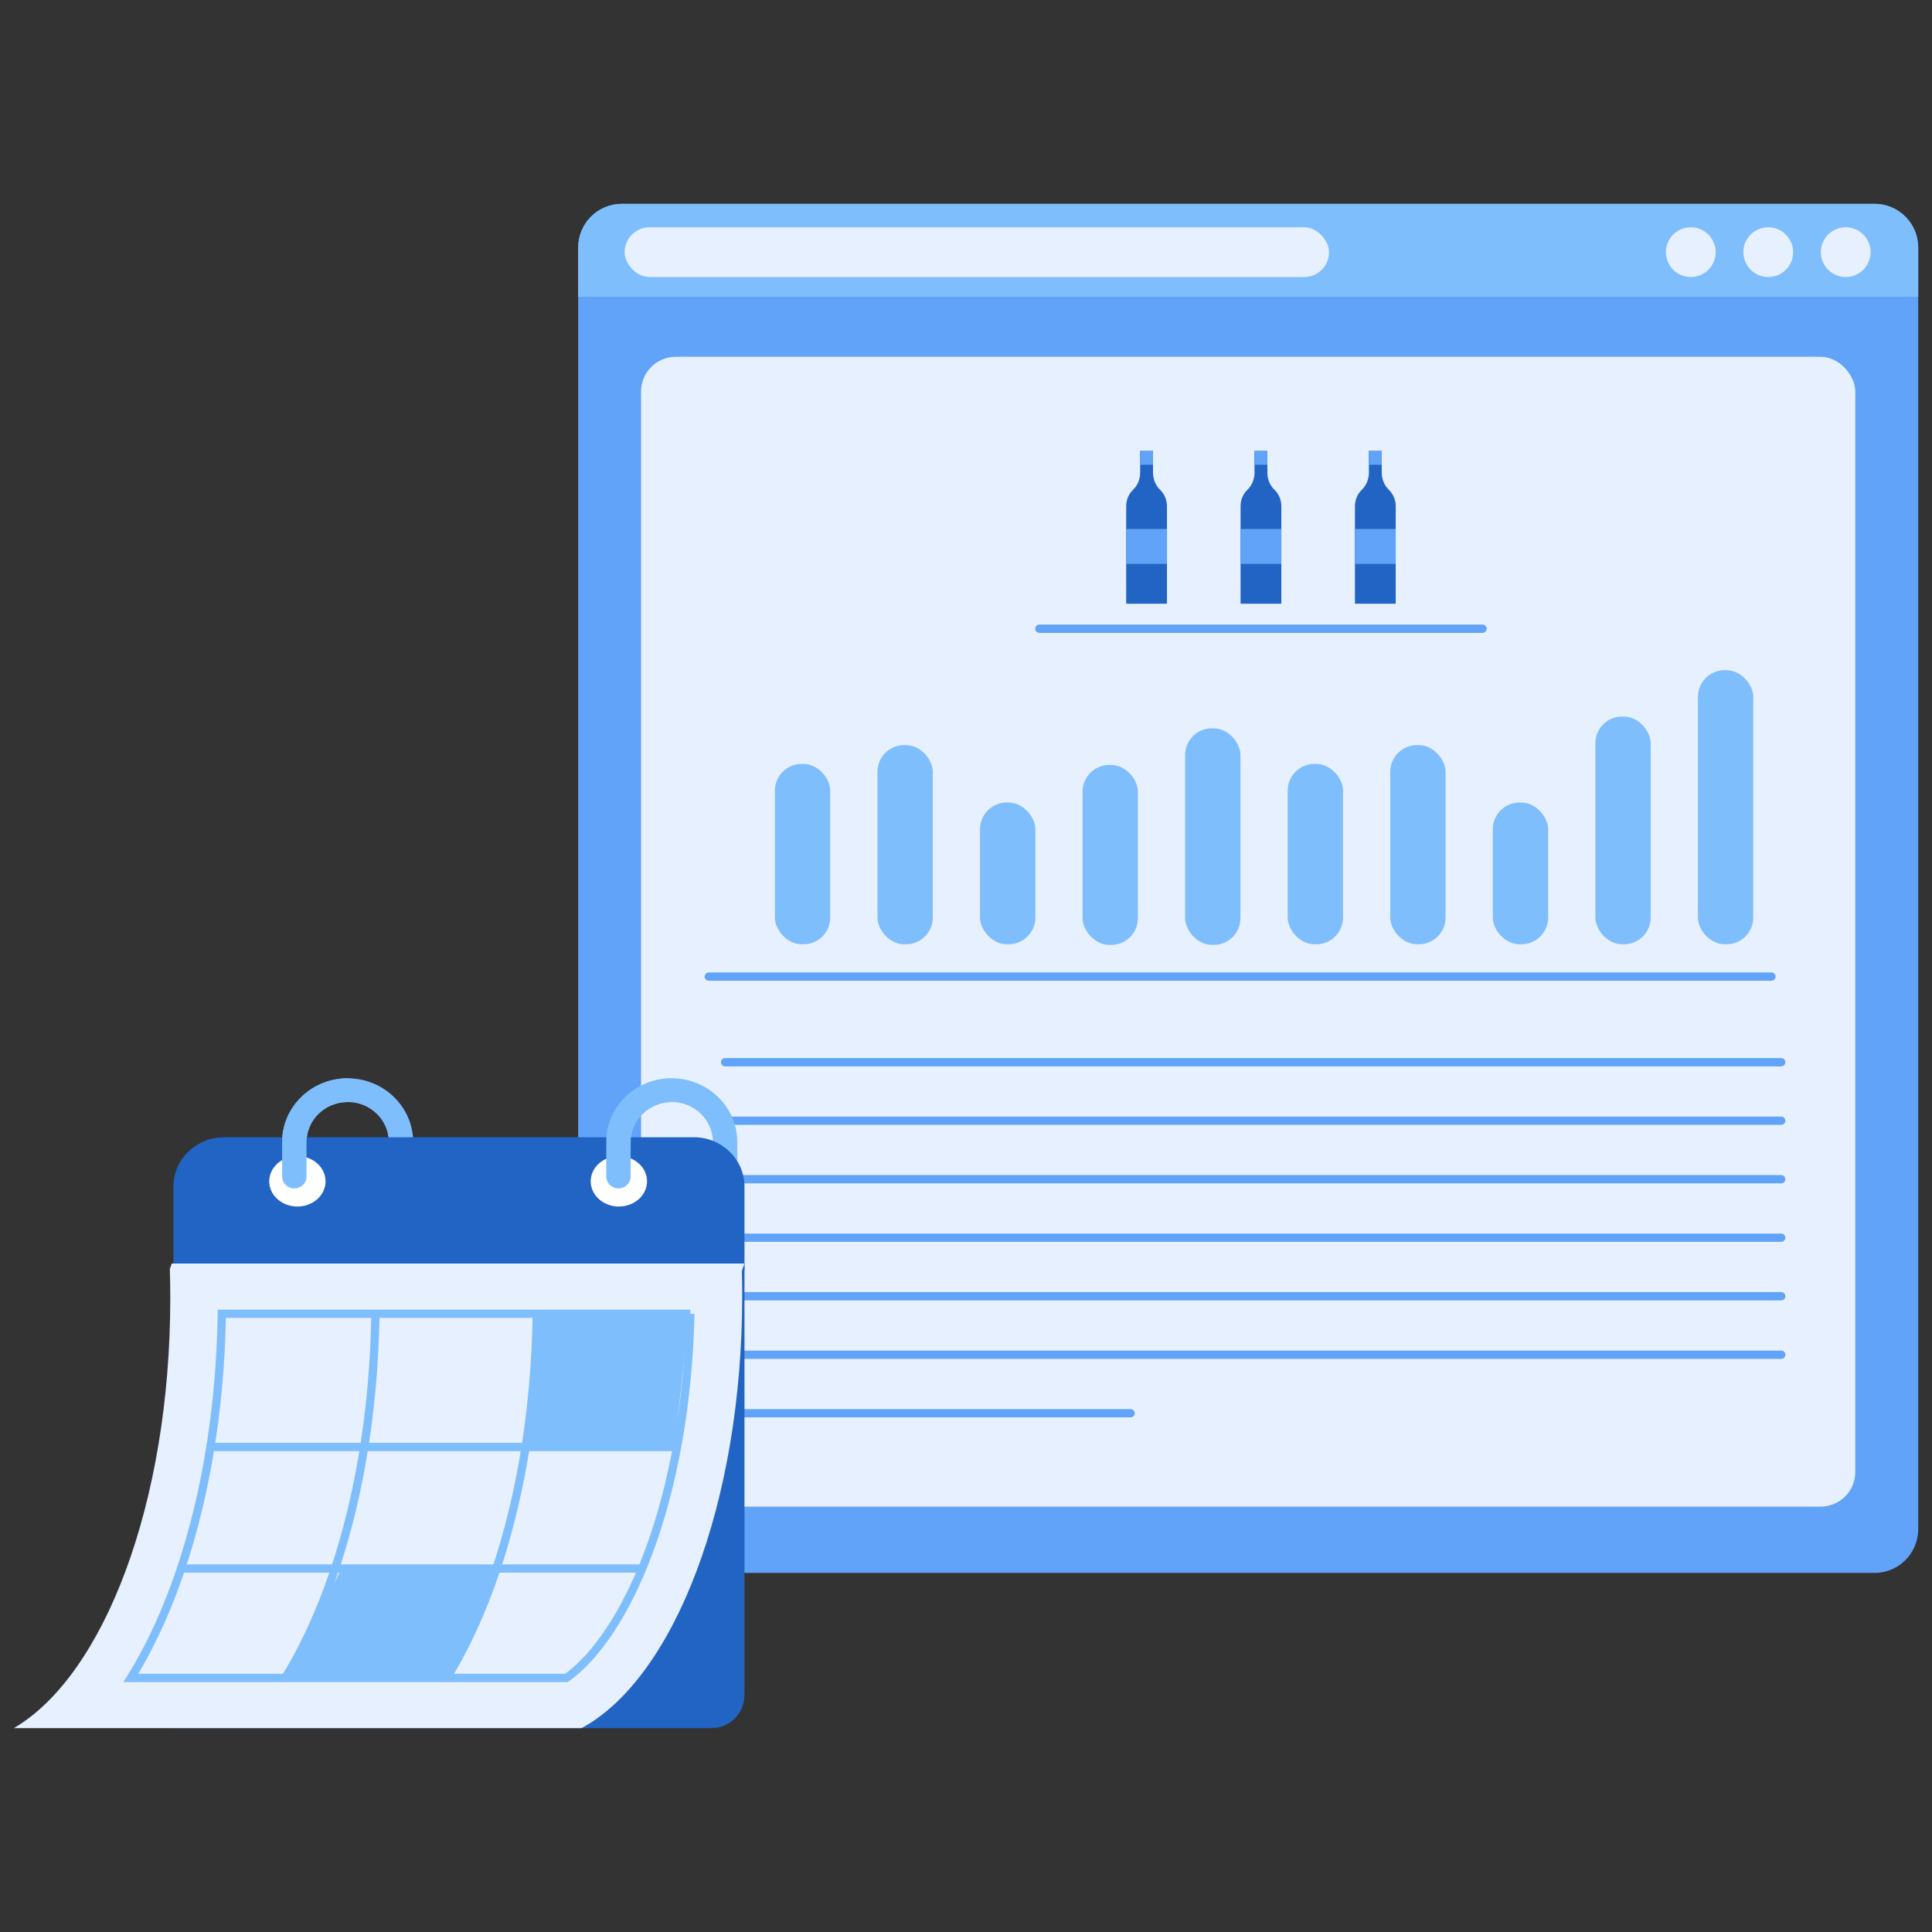 <?xml version="1.0" encoding="UTF-8"?>
<svg xmlns="http://www.w3.org/2000/svg" xmlns:xlink="http://www.w3.org/1999/xlink" id="Capa_1" data-name="Capa 1" width="700" height="700" viewBox="0 0 700 700">
  <rect x="0" y="0" width="700" height="700" fill="#333333" stroke="none"/>
  <defs>
    <style>
      .cls-1 {
        fill: #2164c4;
      }

      .cls-2 {
        fill: #fff;
      }

      .cls-3 {
        fill: #7fbefd;
      }

      .cls-4 {
        clip-path: url(#clippath-2);
      }

      .cls-5 {
        fill: #e7f0fe;
      }

      .cls-6 {
        clip-path: url(#clippath-6);
      }

      .cls-7 {
        clip-path: url(#clippath-1);
      }

      .cls-8 {
        clip-path: url(#clippath-4);
      }

      .cls-9 {
        stroke: #7fbefd;
      }

      .cls-9, .cls-10, .cls-11 {
        fill: none;
      }

      .cls-9, .cls-11 {
        stroke-miterlimit: 10;
        stroke-width: 3px;
      }

      .cls-12 {
        clip-path: url(#clippath);
      }

      .cls-13 {
        clip-path: url(#clippath-3);
      }

      .cls-14 {
        clip-path: url(#clippath-5);
      }

      .cls-11 {
        stroke: #60a3f8;
        stroke-linecap: round;
      }

      .cls-15 {
        fill: #60a3f8;
      }
    </style>
    <clipPath id="clippath">
      <rect class="cls-10" x="-708.896" y="61.445" width="328.141" height="479.987" rx="-26.307" ry="-26.307"></rect>
    </clipPath>
    <clipPath id="clippath-1">
      <rect class="cls-10" x="-676.859" y="140.498" width="602.72" height="316.758" rx="27.854" ry="27.854"></rect>
    </clipPath>
    <clipPath id="clippath-2">
      <rect class="cls-10" x="-473.237" y="222.31" width="420.364" height="398.059" rx="12.01" ry="12.01"></rect>
    </clipPath>
    <clipPath id="clippath-3">
      <rect class="cls-10" x="-676.859" y="140.498" width="602.72" height="316.758" rx="27.854" ry="27.854"></rect>
    </clipPath>
    <clipPath id="clippath-4">
      <path class="cls-10" d="M500.63,171.207v-7.824h-4.651v7.824c0,2.375-.908,4.668-2.562,6.24-1.532,1.456-2.499,3.586-2.499,5.959v35.335h14.772v-35.335c0-2.373-.967-4.503-2.499-5.959-1.654-1.572-2.562-3.865-2.562-6.24Z"></path>
    </clipPath>
    <clipPath id="clippath-5">
      <path class="cls-10" d="M459.191,171.207v-7.824h-4.651v7.824c0,2.375-.908,4.668-2.562,6.24-1.532,1.456-2.499,3.586-2.499,5.959v35.335h14.772v-35.335c0-2.373-.967-4.503-2.499-5.959-1.654-1.572-2.562-3.865-2.562-6.24Z"></path>
    </clipPath>
    <clipPath id="clippath-6">
      <path class="cls-10" d="M417.751,171.207v-7.824h-4.651v7.824c0,2.375-.908,4.668-2.562,6.24-1.532,1.456-2.499,3.586-2.499,5.959v35.335h14.772v-35.335c0-2.373-.967-4.503-2.499-5.959-1.654-1.572-2.562-3.865-2.562-6.24Z"></path>
    </clipPath>
  </defs>
  <g>
    <g class="cls-12">
      <g class="cls-7">
        <path class="cls-2" d="M-685.658,362.668s28.596-68.191,94.587-26.396c65.991,41.794,107.786,19.797,158.379-8.799,50.593-28.596,76.99,32.996,173.777,63.791s116.584-70.391,180.376-92.388C-14.747,276.879-1.549,446.257-1.549,446.257l6.599,46.194-703.906-8.799,13.198-120.984Z"></path>
      </g>
    </g>
    <g class="cls-4">
      <g class="cls-13">
        <path class="cls-2" d="M-685.658,362.668s28.596-68.191,94.587-26.396c65.991,41.794,107.786,19.797,158.379-8.799,50.593-28.596,76.99,32.996,173.777,63.791s116.584-70.391,180.376-92.388C-14.747,276.879-1.549,446.257-1.549,446.257l6.599,46.194-703.906-8.799,13.198-120.984Z"></path>
      </g>
    </g>
  </g>
  <g>
    <g>
      <g>
        <path class="cls-15" d="M679.175,73.856H225.31c-8.74,0-15.825,7.085-15.825,15.825v464.393c0,8.74,7.085,15.825,15.825,15.825h453.866c8.74,0,15.825-7.085,15.825-15.825V89.681c0-8.74-7.085-15.825-15.825-15.825Z"></path>
        <g>
          <path class="cls-3" d="M679.175,73.856H225.31c-8.74,0-15.825,7.085-15.825,15.825v17.845h485.515v-17.845c0-8.74-7.085-15.825-15.825-15.825Z"></path>
          <g>
            <circle class="cls-5" cx="612.61" cy="91.364" r="9.013"></circle>
            <circle class="cls-5" cx="640.674" cy="91.364" r="9.013"></circle>
            <circle class="cls-5" cx="668.738" cy="91.364" r="9.013"></circle>
          </g>
          <rect class="cls-5" x="226.32" y="82.351" width="255.215" height="18.026" rx="9.013" ry="9.013"></rect>
        </g>
      </g>
      <rect class="cls-5" x="232.268" y="129.276" width="439.949" height="416.605" rx="12.57" ry="12.57"></rect>
      <g>
        <rect class="cls-3" x="280.757" y="276.786" width="20.051" height="65.344" rx="9.666" ry="9.666"></rect>
        <rect class="cls-3" x="317.916" y="269.97" width="20.051" height="72.16" rx="9.666" ry="9.666"></rect>
        <rect class="cls-3" x="355.075" y="290.772" width="20.051" height="51.358" rx="9.666" ry="9.666"></rect>
        <rect class="cls-3" x="392.234" y="277.167" width="20.051" height="65.188" rx="9.666" ry="9.666"></rect>
        <rect class="cls-3" x="429.393" y="263.888" width="20.051" height="78.466" rx="9.666" ry="9.666"></rect>
        <line class="cls-11" x1="256.799" y1="353.846" x2="641.823" y2="353.846"></line>
        <rect class="cls-3" x="466.552" y="276.786" width="20.051" height="65.344" rx="9.666" ry="9.666"></rect>
        <rect class="cls-3" x="503.711" y="269.97" width="20.051" height="72.16" rx="9.666" ry="9.666"></rect>
        <rect class="cls-3" x="540.87" y="290.772" width="20.051" height="51.358" rx="9.666" ry="9.666"></rect>
        <rect class="cls-3" x="578.029" y="259.628" width="20.051" height="82.502" rx="9.666" ry="9.666"></rect>
        <rect class="cls-3" x="615.188" y="242.822" width="20.051" height="99.308" rx="9.666" ry="9.666"></rect>
      </g>
      <g>
        <line class="cls-11" x1="262.717" y1="469.648" x2="645.372" y2="469.648"></line>
        <line class="cls-11" x1="645.372" y1="490.846" x2="262.717" y2="490.846"></line>
        <line class="cls-11" x1="262.717" y1="512.044" x2="409.621" y2="512.044"></line>
        <line class="cls-11" x1="262.717" y1="384.857" x2="645.372" y2="384.857"></line>
        <line class="cls-11" x1="645.372" y1="406.055" x2="262.717" y2="406.055"></line>
        <line class="cls-11" x1="262.717" y1="427.253" x2="645.372" y2="427.253"></line>
        <line class="cls-11" x1="645.372" y1="448.45" x2="262.717" y2="448.45"></line>
      </g>
      <g>
        <g>
          <g class="cls-8">
            <path class="cls-1" d="M500.63,171.207v-7.824h-4.651v7.824c0,2.375-.908,4.668-2.562,6.24-1.532,1.456-2.499,3.586-2.499,5.959v35.335h14.772v-35.335c0-2.373-.967-4.503-2.499-5.959-1.654-1.572-2.562-3.865-2.562-6.24Z"></path>
            <rect class="cls-15" x="486.474" y="191.65" width="26.535" height="12.662"></rect>
            <rect class="cls-15" x="492.218" y="161.321" width="11.216" height="7.067"></rect>
          </g>
          <g class="cls-14">
            <path class="cls-1" d="M459.191,171.207v-7.824h-4.651v7.824c0,2.375-.908,4.668-2.562,6.24-1.532,1.456-2.499,3.586-2.499,5.959v35.335h14.772v-35.335c0-2.373-.967-4.503-2.499-5.959-1.654-1.572-2.562-3.865-2.562-6.24Z"></path>
            <rect class="cls-15" x="445.034" y="191.65" width="26.535" height="12.662"></rect>
            <rect class="cls-15" x="450.779" y="161.321" width="11.216" height="7.067"></rect>
          </g>
          <g class="cls-6">
            <path class="cls-1" d="M417.751,171.207v-7.824h-4.651v7.824c0,2.375-.908,4.668-2.562,6.24-1.532,1.456-2.499,3.586-2.499,5.959v35.335h14.772v-35.335c0-2.373-.967-4.503-2.499-5.959-1.654-1.572-2.562-3.865-2.562-6.24Z"></path>
            <rect class="cls-15" x="403.595" y="191.65" width="26.535" height="12.662"></rect>
            <rect class="cls-15" x="409.339" y="161.321" width="11.216" height="7.067"></rect>
          </g>
        </g>
        <line class="cls-11" x1="537.155" y1="227.8" x2="376.577" y2="227.8"></line>
      </g>
    </g>
    <g>
      <path class="cls-3" d="M125.955,449.361c-13.088,0-23.736-10.352-23.736-23.076v-12.518c0-12.724,10.648-23.076,23.736-23.076s23.736,10.352,23.736,23.076v12.518c0,12.724-10.648,23.076-23.736,23.076Zm0-50.073c-8.212,0-14.893,6.495-14.893,14.478v12.518c0,7.983,6.681,14.478,14.893,14.478,8.211,0,14.892-6.495,14.892-14.478v-12.518c0-7.983-6.681-14.478-14.892-14.478Z"></path>
      <path class="cls-3" d="M243.394,449.361c-13.088,0-23.736-10.352-23.736-23.076v-12.518c0-12.724,10.648-23.076,23.736-23.076s23.736,10.352,23.736,23.076v12.518c0,12.724-10.648,23.076-23.736,23.076Zm0-50.073c-8.212,0-14.893,6.495-14.893,14.478v12.518c0,7.983,6.681,14.478,14.893,14.478,8.211,0,14.892-6.495,14.892-14.478v-12.518c0-7.983-6.681-14.478-14.892-14.478Z"></path>
      <g>
        <path class="cls-1" d="M62.832,460.386l0-30.468c0-9.874,8.233-17.878,18.389-17.878H251.349c10.156,0,18.389,8.004,18.389,17.878l0,30.468"></path>
        <path class="cls-1" d="M62.832,457.796h206.907v156.346c0,6.625-5.378,12.003-12.003,12.003H62.832v-168.348h0Z"></path>
        <path class="cls-5" d="M269.739,457.796H62.231l-.703,1.972c.108,3.488,.169,7.002,.169,10.547,0,74.165-23.982,136.677-56.696,155.83H210.682c33.496-18.073,58.23-81.374,58.23-156.693,0-3.02-.043-6.018-.122-8.996l.949-2.659Z"></path>
        <g>
          <path class="cls-5" d="M250.123,475.998c-.655,31.675-6.044,62.346-15.342,87.002-7.945,21.069-18.543,37.124-29.529,44.943H47.413c5.949-9.553,11.259-20.579,15.823-32.93,10.681-28.905,16.577-63.027,17.139-99.014H250.123"></path>
          <polygon class="cls-3" points="195.664 475.062 190.336 523.408 244.504 523.408 249.832 475.062 195.664 475.062"></polygon>
          <polygon class="cls-3" points="104.198 608.014 162.807 608.014 180.567 569.165 123.735 568.301 104.198 608.014"></polygon>
          <g>
            <line class="cls-9" x1="74.894" y1="524.272" x2="246.28" y2="524.272"></line>
            <line class="cls-9" x1="232.072" y1="568.301" x2="65.126" y2="568.301"></line>
            <g>
              <path class="cls-9" d="M103.052,608.459c5.949-9.553,11.259-20.579,15.823-32.93,10.681-28.905,16.577-63.027,17.139-99.014"></path>
              <path class="cls-9" d="M161.522,608.459c5.949-9.553,11.259-20.579,15.823-32.93,10.681-28.905,16.577-63.027,17.139-99.014"></path>
            </g>
            <path class="cls-9" d="M250.123,475.998c-.655,31.675-6.044,62.346-15.342,87.002-7.945,21.069-18.543,37.124-29.529,44.943H47.413c5.949-9.553,11.259-20.579,15.823-32.93,10.681-28.905,16.577-63.027,17.139-99.014H250.123"></path>
          </g>
        </g>
        <g>
          <ellipse class="cls-2" cx="224.228" cy="428.011" rx="10.204" ry="9.137"></ellipse>
          <ellipse class="cls-2" cx="107.75" cy="428.011" rx="10.204" ry="9.137"></ellipse>
        </g>
      </g>
      <path class="cls-3" d="M224.08,430.584c-2.442,0-4.422-1.925-4.422-4.299v-12.518c0-12.724,10.648-23.076,23.736-23.076,2.442,0,4.422,1.925,4.422,4.299s-1.98,4.299-4.422,4.299c-8.212,0-14.893,6.495-14.893,14.478v12.518c0,2.374-1.98,4.299-4.422,4.299Z"></path>
      <path class="cls-3" d="M106.64,430.584c-2.442,0-4.422-1.925-4.422-4.299v-12.518c0-12.724,10.648-23.076,23.736-23.076,2.442,0,4.422,1.925,4.422,4.299s-1.98,4.299-4.422,4.299c-8.212,0-14.893,6.495-14.893,14.478v12.518c0,2.374-1.98,4.299-4.422,4.299Z"></path>
    </g>
  </g>
</svg>
